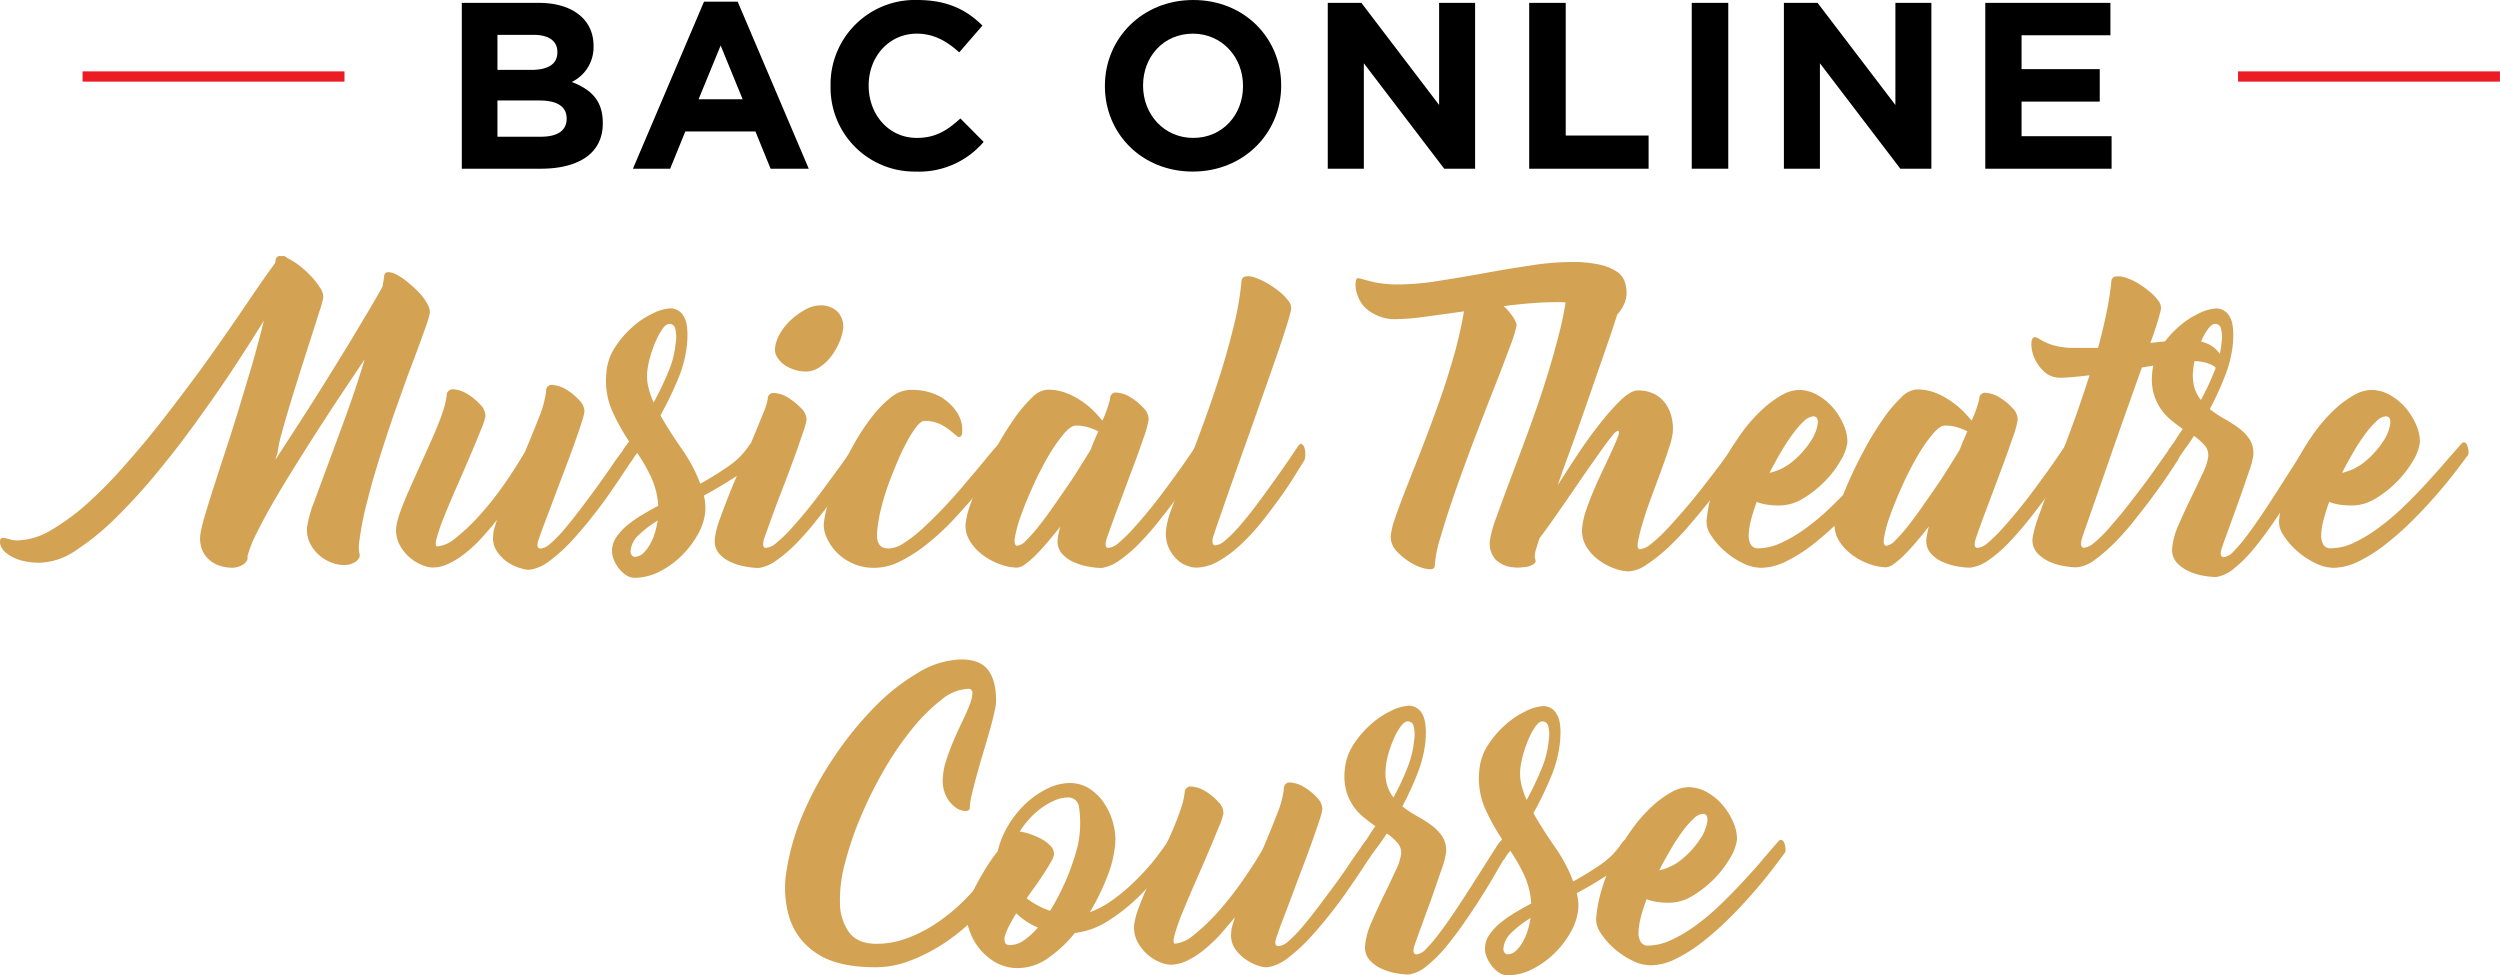 <svg id="Layer_1" data-name="Layer 1" xmlns="http://www.w3.org/2000/svg" width="506.49" height="197.59" viewBox="0 0 506.49 197.59">
  <g>
    <g>
      <rect x="453.42" y="14.46" width="53.06" height="2.08" style="fill: #ec1c24"/>
      <rect x="16.73" y="14.46" width="53.06" height="2.08" style="fill: #ec1c24"/>
    </g>
    <g>
      <path d="M109.56,34.18h-16V.58h15.6c6.86,0,11.09,3.4,11.09,8.69v.09a7.82,7.82,0,0,1-4.42,7.25c3.89,1.49,6.29,3.74,6.29,8.26V25C122.14,31.11,117.15,34.18,109.56,34.18Zm3.36-23.67c0-2.2-1.72-3.45-4.84-3.45h-7.3v7.1h6.82c3.26,0,5.32-1.05,5.32-3.55ZM114.8,24c0-2.25-1.68-3.64-5.48-3.64h-8.54V27.7h8.78c3.27,0,5.24-1.15,5.24-3.65Z"/>
      <path d="M156.12,34.18l-3.07-7.54H138.84l-3.07,7.54h-7.54L142.63.34h6.82l14.4,33.84ZM146,9.22l-4.47,10.89h8.93Z"/>
      <path d="M185.5,34.76a17,17,0,0,1-17.23-17.29v-.09A17.08,17.08,0,0,1,185.79,0c6.33,0,10.13,2.11,13.25,5.18l-4.71,5.43c-2.59-2.35-5.23-3.79-8.59-3.79-5.67,0-9.75,4.7-9.75,10.46v.1c0,5.76,4,10.56,9.75,10.56,3.84,0,6.19-1.54,8.83-3.94l4.71,4.75A17.18,17.18,0,0,1,185.5,34.76Z"/>
      <path d="M241.66,34.76c-10.37,0-17.81-7.73-17.81-17.29v-.09c0-9.56,7.53-17.38,17.9-17.38s17.81,7.73,17.81,17.28v.1C259.56,26.93,252,34.76,241.66,34.76Zm10.17-17.38c0-5.76-4.22-10.56-10.17-10.56s-10.08,4.7-10.08,10.46v.1c0,5.76,4.22,10.56,10.17,10.56s10.08-4.71,10.08-10.47Z"/>
      <path d="M292.59,34.18,276.31,12.82V34.18H269V.58h6.81l15.75,20.69V.58h7.29v33.6Z"/>
      <path d="M309.81,34.18V.58h7.4V27.46H334v6.72Z"/>
      <path d="M342.74,34.18V.58h7.4v33.6Z"/>
      <path d="M385,34.18,368.71,12.82V34.18h-7.3V.58h6.82L384,21.27V.58h7.29v33.6Z"/>
      <path d="M402.21,34.18V.58h25.35V7.15h-18V14H425.4v6.58H409.56V27.6H427.8v6.58Z"/>
    </g>
    <g>
      <path d="M72.85,109.28a8,8,0,0,0-.15,1.62,4.36,4.36,0,0,0,.15,1.33c.14.43-.06.91-.61,1.44a4.22,4.22,0,0,1-2.92.79,6.88,6.88,0,0,1-2-.43,8,8,0,0,1-4.5-3.93,6,6,0,0,1-.54-3.71,23.2,23.2,0,0,1,1.37-4.72c.81-2.23,1.79-4.86,2.91-7.88s2.36-6.36,3.68-10,2.53-7.29,3.64-11l-3.42,5.12q-2.13,3.16-4.62,7c-1.65,2.55-3.35,5.19-5.07,7.93s-3.34,5.38-4.83,7.92-2.76,4.87-3.82,7a23.82,23.82,0,0,0-2,5c.15.44-.06.92-.61,1.44a4.2,4.2,0,0,1-2.92.8,7.61,7.61,0,0,1-1.76-.29,5.89,5.89,0,0,1-2.13-1.05A5.64,5.64,0,0,1,41,111.51a6.33,6.33,0,0,1-.36-3.53,32.06,32.06,0,0,1,.83-3.39q.69-2.37,1.77-5.73t2.41-7.42q1.34-4.06,2.7-8.5t2.71-9c.88-3.07,1.69-6.07,2.41-9q-2.38,3.88-5.73,9T40.46,84.49Q36.55,90,32.22,95.26a118.55,118.55,0,0,1-8.58,9.48,52.51,52.51,0,0,1-8.21,6.73A13.66,13.66,0,0,1,8.15,114a13.77,13.77,0,0,1-4-.5,9,9,0,0,1-2.52-1.19A4,4,0,0,1,.3,110.9,2.3,2.3,0,0,1,0,109.64c0-.34.17-.54.36-.62a1.25,1.25,0,0,1,.72,0l1.05.29a4.7,4.7,0,0,0,1.33.18,13.86,13.86,0,0,0,6.74-2A44.45,44.45,0,0,0,17.7,102,91.93,91.93,0,0,0,25.52,94q4-4.5,7.74-9.33T40.57,75q3.54-4.89,6.45-9.15C49,63,50.69,60.48,52.21,58.27s2.7-3.87,3.56-5a1.8,1.8,0,0,1,.08-.58A.83.83,0,0,1,57,51.93a.19.19,0,0,1,.14-.07,1.32,1.32,0,0,1,1.08.43,13.6,13.6,0,0,1,2.42,1.51A18.61,18.61,0,0,1,63.05,56a15.11,15.11,0,0,1,1.8,2.31,3.31,3.31,0,0,1,.65,1.94A19.4,19.4,0,0,1,64.74,63c-.45,1.44-1,3.17-1.65,5.19S61.74,72.4,61,74.73s-1.46,4.6-2.13,6.81-1.26,4.24-1.76,6.09a26.17,26.17,0,0,0-.9,4.28,3.37,3.37,0,0,0-.36,1.16q2.3-3.54,5.11-7.89t5.69-9c1.92-3.08,3.82-6.17,5.69-9.3S76,60.81,77.53,58c0-.38.1-.73.15-1s.09-.64.14-1c.05-.57.32-.86.83-.86a4.18,4.18,0,0,1,1.84.57,13.47,13.47,0,0,1,2.26,1.59A22.15,22.15,0,0,1,85,59.38a11.74,11.74,0,0,1,1.59,2.2,3.33,3.33,0,0,1,.5,1.8,21.05,21.05,0,0,1-1,3.28q-.93,2.64-2.37,6.49c-1,2.56-2,5.43-3.14,8.6s-2.21,6.38-3.24,9.62-2,6.43-2.77,9.55A62,62,0,0,0,72.85,109.28Z" style="fill: #d3a253"/>
      <path d="M126.81,90.4c.38-.58.69-.79.94-.65a1.29,1.29,0,0,1,.5.87,6.21,6.21,0,0,1,.14,1.4,1.92,1.92,0,0,1-.21,1l-2.06,3.09c-.88,1.35-1.89,2.81-3,4.4s-2.37,3.22-3.71,4.9-2.69,3.22-4,4.61a32.57,32.57,0,0,1-4,3.56,8.85,8.85,0,0,1-3.64,1.77,3.75,3.75,0,0,1-2-.15A9.26,9.26,0,0,1,103,114a8.15,8.15,0,0,1-2.3-2.27,4.7,4.7,0,0,1-.79-3.17,5.86,5.86,0,0,1,.21-1.4c.15-.55.34-1.16.58-1.84q-1.44,1.8-3,3.53a28.72,28.72,0,0,1-3.28,3.1,17,17,0,0,1-3.42,2.2,7.82,7.82,0,0,1-3.38.83,6.16,6.16,0,0,1-2.2-.54,8.94,8.94,0,0,1-4.5-4.15,6.22,6.22,0,0,1-.65-3.45,14.74,14.74,0,0,1,.9-3.35c.5-1.37,1.13-2.9,1.87-4.58l2.34-5.22q1.23-2.7,2.35-5.23t1.87-4.71a17.43,17.43,0,0,0,.9-3.64,1.22,1.22,0,0,1,1.44-1.23,6,6,0,0,1,2.74.94,11.67,11.67,0,0,1,2.59,2.12,3.3,3.3,0,0,1,1.08,2.35,14.41,14.41,0,0,1-1,3q-.9,2.23-2.16,5.19t-2.67,6.16q-1.39,3.19-2.48,5.87a38.43,38.43,0,0,0-1.55,4.43c-.32,1.18-.28,1.76.11,1.76a6.75,6.75,0,0,0,3.78-1.76,38.67,38.67,0,0,0,4.75-4.5,64.68,64.68,0,0,0,4.9-6.16c1.61-2.28,3-4.51,4.29-6.67,1.1-2.59,2.08-5,2.92-7.17a19.81,19.81,0,0,0,1.4-5.15A1.15,1.15,0,0,1,112,78a6.12,6.12,0,0,1,2.74.93,11.72,11.72,0,0,1,2.59,2.13,3.27,3.27,0,0,1,1.08,2.34,14.31,14.31,0,0,1-.61,2.31c-.36,1.1-.82,2.44-1.37,4s-1.18,3.25-1.87,5.07-1.38,3.64-2.06,5.44-1.32,3.52-1.94,5.15-1.13,3-1.51,4.18-.08,1.59.5,1.59a3.51,3.51,0,0,0,2-1.05,25.63,25.63,0,0,0,2.74-2.81q1.5-1.76,3.2-4t3.35-4.5c1.11-1.54,2.16-3,3.17-4.5S126,91.55,126.81,90.4Z" style="fill: #d3a253"/>
      <path d="M151.66,90.4c.39-.58.71-.83,1-.76a1,1,0,0,1,.61.65,3.37,3.37,0,0,1,.21,1.23,1.84,1.84,0,0,1-.14.9A13.87,13.87,0,0,1,149,96.6c-2,1.29-4.11,2.57-6.41,3.81a9.73,9.73,0,0,1,.28,3.39,11.57,11.57,0,0,1-1.51,4.5,18.67,18.67,0,0,1-3.28,4.29,17.89,17.89,0,0,1-4.46,3.21,11.13,11.13,0,0,1-5.08,1.26,3.1,3.1,0,0,1-1.7-.54,6.14,6.14,0,0,1-1.47-1.37,7.58,7.58,0,0,1-1.05-1.84,4.4,4.4,0,0,1-.32-2,4.91,4.91,0,0,1,.86-2.48,11.36,11.36,0,0,1,2.06-2.27,22.26,22.26,0,0,1,2.91-2.09c1.11-.67,2.28-1.34,3.53-2a16.25,16.25,0,0,0-1.4-5.69,34.15,34.15,0,0,0-2.85-5c-.24.29-.45.56-.64.83s-.36.51-.51.75a.41.41,0,0,1-.61.15,1.9,1.9,0,0,1-.69-.69,3,3,0,0,1-.39-1,1.12,1.12,0,0,1,.11-.86,6.24,6.24,0,0,1,.5-.72c.19-.24.38-.51.58-.8a42.53,42.53,0,0,1-3.5-6.34,15.22,15.22,0,0,1-1.11-7.56,10.91,10.91,0,0,1,1.76-5.19,19.87,19.87,0,0,1,3.57-4.14,17,17,0,0,1,4.14-2.74,8.92,8.92,0,0,1,3.57-1,3.08,3.08,0,0,1,2.63,1.62q1,1.62.68,5.51a24.45,24.45,0,0,1-1.87,7.28,69.89,69.89,0,0,1-3.53,7.27c1.29,2.26,2.75,4.54,4.36,6.85a31.12,31.12,0,0,1,3.71,7,61.65,61.65,0,0,0,5.65-3.5A15.36,15.36,0,0,0,151.66,90.4Zm-23.12,22.41a2.57,2.57,0,0,0,1.8-.76,7.81,7.81,0,0,0,1.4-1.87,11.25,11.25,0,0,0,1-2.42,19.08,19.08,0,0,0,.5-2.3,22.77,22.77,0,0,0-3.82,2.91,5,5,0,0,0-1.66,3.14,1.36,1.36,0,0,0,.18.9A.75.75,0,0,0,128.54,112.81Zm2.59-37.54a9.68,9.68,0,0,0,.22,3.13,16.71,16.71,0,0,0,1.08,3.14,63.08,63.08,0,0,0,2.95-6.16,19.21,19.21,0,0,0,1.51-5.87,7,7,0,0,0-.14-3.1,1.19,1.19,0,0,0-1.15-.79c-.43,0-.89.33-1.37,1a14.27,14.27,0,0,0-1.37,2.49,26.22,26.22,0,0,0-1.12,3.13A19.1,19.1,0,0,0,131.13,75.27Z" style="fill: #d3a253"/>
      <path d="M173,90.47c.38-.57.68-.79.9-.65a1.24,1.24,0,0,1,.43.87,5.85,5.85,0,0,1,0,1.4,2.49,2.49,0,0,1-.22,1c-.48.76-1.15,1.81-2,3.13s-1.87,2.77-3,4.36-2.39,3.2-3.71,4.86a59.36,59.36,0,0,1-4,4.58,29.82,29.82,0,0,1-4,3.45,8.31,8.31,0,0,1-3.61,1.59h-.43a15.2,15.2,0,0,1-2-.22,12.74,12.74,0,0,1-3-.83,7.06,7.06,0,0,1-2.59-1.76,3.89,3.89,0,0,1-.94-3.1,14.81,14.81,0,0,1,.9-3.67c.55-1.59,1.22-3.35,2-5.3s1.63-4,2.52-6,1.72-4,2.48-5.84,1.42-3.41,1.95-4.75a12.46,12.46,0,0,0,.86-2.74,1.16,1.16,0,0,1,1.37-1.23,6,6,0,0,1,2.74.94,12.36,12.36,0,0,1,2.63,2.12A3.33,3.33,0,0,1,163.41,85a12.89,12.89,0,0,1-.58,2.19c-.34,1-.76,2.26-1.26,3.68s-1.07,2.95-1.69,4.61-1.25,3.3-1.88,4.93-1.21,3.21-1.76,4.72-1,2.83-1.41,3.93c-.38,1.3-.26,1.94.36,1.94a3.74,3.74,0,0,0,2.09-1,27.46,27.46,0,0,0,2.89-2.77c1.05-1.16,2.17-2.45,3.35-3.89s2.32-2.93,3.45-4.47l3.28-4.47Q171.84,92.2,173,90.47Zm-9.73-15.2a7.66,7.66,0,0,1-2.3-.36,7.19,7.19,0,0,1-2.06-1,5.42,5.42,0,0,1-1.44-1.51,2.9,2.9,0,0,1-.46-1.8,7.35,7.35,0,0,1,1-3,12.13,12.13,0,0,1,2.27-2.81,13.86,13.86,0,0,1,2.92-2.09,6.36,6.36,0,0,1,3-.83,4.73,4.73,0,0,1,3.45,1.26,4.35,4.35,0,0,1,1.16,3.57,10.53,10.53,0,0,1-.76,2.63,13,13,0,0,1-1.62,2.81,9.7,9.7,0,0,1-2.34,2.23A5,5,0,0,1,163.26,75.27Z" style="fill: #d3a253"/>
      <path d="M194.67,88.38c-.24.24-.53.22-.86-.07l-1.33-1.12a11.09,11.09,0,0,0-2.09-1.29,7.14,7.14,0,0,0-3.14-.62c-.43,0-.95.38-1.55,1.12a21.45,21.45,0,0,0-1.91,3c-.67,1.23-1.34,2.62-2,4.19s-1.3,3.15-1.88,4.76-1.05,3.22-1.44,4.81a28.58,28.58,0,0,0-.72,4.19,6.07,6.07,0,0,0,0,2,2.57,2.57,0,0,0,.54,1.15,1.57,1.57,0,0,0,.86.51,5,5,0,0,0,1,.11,5.89,5.89,0,0,0,3-1.12,26.22,26.22,0,0,0,3.71-2.88c1.3-1.18,2.66-2.52,4.07-4s2.79-3,4.11-4.57,2.57-3,3.75-4.43S201,91.38,202,90.33c.34-.43.62-.59.86-.47a1.29,1.29,0,0,1,.58.68,4.3,4.3,0,0,1,.29,1.08,1.31,1.31,0,0,1-.07.8q-.8,1.15-2.34,3.24c-1,1.39-2.26,2.93-3.68,4.61s-3,3.4-4.61,5.15a50.31,50.31,0,0,1-5.19,4.78,30.43,30.43,0,0,1-5.4,3.49,11.65,11.65,0,0,1-5.22,1.35,10.51,10.51,0,0,1-7.86-3.28,10.23,10.23,0,0,1-1.94-3,5.86,5.86,0,0,1-.51-2.85,22.36,22.36,0,0,1,1-4.32A57.08,57.08,0,0,1,170,96a67.12,67.12,0,0,1,3-6,44,44,0,0,1,3.6-5.48,22.2,22.2,0,0,1,3.89-4A6.42,6.42,0,0,1,184.3,79a11.93,11.93,0,0,1,6.12,1.33,9.88,9.88,0,0,1,3.32,3,6.81,6.81,0,0,1,1.19,3.17C195,87.52,194.91,88.14,194.67,88.38Z" style="fill: #d3a253"/>
      <path d="M242.22,90.47c.39-.57.7-.79.94-.65a1.43,1.43,0,0,1,.54.87,4.25,4.25,0,0,1,.14,1.4,2.18,2.18,0,0,1-.18,1c-.48.76-1.16,1.81-2,3.13s-1.91,2.77-3.06,4.36-2.39,3.2-3.71,4.86a59.36,59.36,0,0,1-4,4.58,28.24,28.24,0,0,1-4,3.45,8.56,8.56,0,0,1-3.64,1.59h-.43a15,15,0,0,1-2-.22,12.74,12.74,0,0,1-3-.83,7.09,7.09,0,0,1-2.6-1.76,3.89,3.89,0,0,1-.93-3.1q.06-.5.18-1.08c.07-.38.18-.84.32-1.37-.86,1.11-1.72,2.15-2.56,3.14s-1.64,1.86-2.41,2.63a17.38,17.38,0,0,1-2.12,1.83A3,3,0,0,1,206,115a10.36,10.36,0,0,1-3.31-.65,13.12,13.12,0,0,1-3.49-1.84,10.29,10.29,0,0,1-2.67-2.84,5.89,5.89,0,0,1-.9-3.68,18.57,18.57,0,0,1,1-3.89q.9-2.52,2.27-5.55T202,90.4a63.66,63.66,0,0,1,3.53-5.66,27.39,27.39,0,0,1,3.53-4.17,4.88,4.88,0,0,1,3.17-1.63,10.23,10.23,0,0,1,3.6.62,14.49,14.49,0,0,1,3.07,1.55,17.05,17.05,0,0,1,2.52,2,24.82,24.82,0,0,1,1.91,2.12,23.09,23.09,0,0,0,1.58-4.46,1.16,1.16,0,0,1,1.37-1.23,6,6,0,0,1,2.74.94,11.67,11.67,0,0,1,2.59,2.12A3.3,3.3,0,0,1,232.71,85a20.61,20.61,0,0,1-1.08,3.85c-.67,2-1.46,4.14-2.38,6.59s-1.83,4.93-2.77,7.42-1.69,4.59-2.27,6.27c-.38,1.25-.26,1.87.36,1.87a3.6,3.6,0,0,0,2.05-1,30.87,30.87,0,0,0,2.85-2.77c1.06-1.16,2.17-2.45,3.35-3.89s2.33-2.93,3.46-4.47,2.21-3,3.24-4.47S241.45,91.62,242.22,90.47Zm-36.09,20.1a3.07,3.07,0,0,0,1.76-1.08,29.09,29.09,0,0,0,2.52-2.84q1.41-1.77,2.92-3.93c1-1.44,2-2.88,3-4.32s1.84-2.81,2.66-4.11,1.49-2.38,2-3.24c.24-.67.49-1.31.76-1.91s.51-1.19.75-1.77a15.11,15.11,0,0,0-2-.79,8.33,8.33,0,0,0-2.56-.36q-1,0-2.52,1.8a33.15,33.15,0,0,0-3.1,4.5,65.7,65.7,0,0,0-3,5.88q-1.44,3.16-2.42,5.87a26.52,26.52,0,0,0-1.26,4.5Q205.34,110.57,206.13,110.57Z" style="fill: #d3a253"/>
      <path d="M262.83,90.62c.38-.58.69-.8.93-.65a1.37,1.37,0,0,1,.54.86,4.56,4.56,0,0,1,.15,1.41,3.19,3.19,0,0,1-.18,1c-.48.77-1.15,1.84-2,3.21s-1.83,2.86-3,4.46-2.36,3.25-3.71,4.9a44.85,44.85,0,0,1-4.21,4.54,23.38,23.38,0,0,1-4.51,3.35,9.25,9.25,0,0,1-4.61,1.3,5.49,5.49,0,0,1-1.76-.4,5.78,5.78,0,0,1-2.09-1.33,8,8,0,0,1-1.66-2.41,7.07,7.07,0,0,1-.47-3.64,17.81,17.81,0,0,1,1.16-4.29c.72-2,1.59-4.35,2.63-7.06s2.16-5.71,3.38-9,2.39-6.66,3.5-10.09,2.07-6.84,2.91-10.23A61,61,0,0,0,251.52,57a1,1,0,0,1,.86-1,3.93,3.93,0,0,1,1.94.26,13.64,13.64,0,0,1,2.45,1.15,19.12,19.12,0,0,1,2.42,1.66,10.29,10.29,0,0,1,1.8,1.83,2.53,2.53,0,0,1,.61,1.66A21.82,21.82,0,0,1,261,64.9q-.54,1.8-1.44,4.5t-2.13,6.16l-2.52,7.17q-1.29,3.7-2.66,7.53c-.92,2.54-1.78,5-2.6,7.31s-1.57,4.49-2.27,6.48-1.26,3.66-1.69,5c-.14,1,0,1.44.58,1.44a3.58,3.58,0,0,0,1.94-1,24,24,0,0,0,2.67-2.63q1.44-1.62,3.06-3.74t3.2-4.33q1.59-2.19,3.07-4.32T262.83,90.62Z" style="fill: #d3a253"/>
      <path d="M318.37,53.08a24.82,24.82,0,0,1,5.73.54A10.38,10.38,0,0,1,327.52,55a4.09,4.09,0,0,1,1.62,2,7.21,7.21,0,0,1,.4,2.32,5.41,5.41,0,0,1-.47,2.21,8.44,8.44,0,0,1-1.15,1.88,6.53,6.53,0,0,1-1.41,1.31,2.36,2.36,0,0,1-1.15.47c-.29,0-.55-.21-.79-.62a5.88,5.88,0,0,0-1.3-1.37,8.8,8.8,0,0,0-2.85-1.36,18.55,18.55,0,0,0-5.44-.62c-1.48,0-3.11.08-4.86.22s-3.59.34-5.51.58a8.08,8.08,0,0,1,1,1,11.59,11.59,0,0,1,.87,1.12,5.6,5.6,0,0,1,.61,1.11,1.47,1.47,0,0,1,.14.83,26.35,26.35,0,0,1-1.29,4.07c-.82,2.23-1.85,4.94-3.1,8.11s-2.58,6.61-4,10.33-2.73,7.31-3.93,10.74-2.21,6.53-3,9.29a24.29,24.29,0,0,0-1.23,6c0,.57-.46.8-1.4.68a8.82,8.82,0,0,1-3.06-1.08,12.58,12.58,0,0,1-3.06-2.34,4.37,4.37,0,0,1-1.41-3.1,14.05,14.05,0,0,1,.9-3.82q.9-2.65,2.34-6.3t3.17-8.07c1.16-3,2.28-6,3.39-9.11s2.1-6.26,3-9.4a85.9,85.9,0,0,0,2.05-9l-7.82,1.08a45.89,45.89,0,0,1-5.94.5,8.55,8.55,0,0,1-4-.83A7.73,7.73,0,0,1,276.26,62,7.06,7.06,0,0,1,275,59.74a6,6,0,0,1-.36-1.62,4,4,0,0,1,.18-1.62c.12-.17.47-.17,1,0s1.47.4,2.67.69a23.15,23.15,0,0,0,5.12.43,51,51,0,0,0,7.74-.7q4.5-.69,9.33-1.57c3.22-.59,6.36-1.11,9.44-1.57A54.86,54.86,0,0,1,318.37,53.08Z" style="fill: #d3a253"/>
      <path d="M351,90.47c.38-.57.69-.79.93-.65a1.43,1.43,0,0,1,.54.87,4.53,4.53,0,0,1,.15,1.4,3.21,3.21,0,0,1-.18,1c-.48.77-1.23,1.86-2.24,3.28s-2.16,3-3.45,4.61-2.71,3.36-4.22,5.11A58.09,58.09,0,0,1,338,110.9a35.16,35.16,0,0,1-4.4,3.49,7.07,7.07,0,0,1-3.75,1.37,8.74,8.74,0,0,1-2.62-.54,12.14,12.14,0,0,1-3.21-1.66,9.43,9.43,0,0,1-2.63-2.81,6.3,6.3,0,0,1-.83-4,16.14,16.14,0,0,1,.83-3.53c.46-1.34,1-2.73,1.62-4.18s1.27-2.86,1.95-4.28,1.26-2.68,1.76-3.78.88-2,1.12-2.67.21-1-.07-1-.67.37-1.26,1.12-1.35,1.73-2.24,3-1.86,2.61-2.92,4.14-2.13,3.11-3.24,4.72-2.2,3.19-3.28,4.72-2.05,2.88-2.91,4q-.43,1.29-.69,2.16a5.26,5.26,0,0,0-.25,1.08,2.23,2.23,0,0,0,0,.83c.05.17.08.31.11.43a.49.49,0,0,1,0,.32,2,2,0,0,1-.36.44,4,4,0,0,1-1.87.61,8.76,8.76,0,0,1-3.14-.07,5.41,5.41,0,0,1-2.84-1.59,4.86,4.86,0,0,1-1-3.92,24,24,0,0,1,1.26-4.44c.75-2.08,1.66-4.57,2.74-7.45s2.27-6,3.56-9.51,2.51-7,3.64-10.56,2.13-7.1,3-10.59A66.81,66.81,0,0,0,317.72,57a1,1,0,0,1,.87-1,4,4,0,0,1,1.94.26A13.64,13.64,0,0,1,323,57.44a18.31,18.31,0,0,1,2.41,1.66,10,10,0,0,1,1.81,1.83,2.53,2.53,0,0,1,.61,1.66,10.64,10.64,0,0,1-.58,2.34q-.57,1.84-1.55,4.65c-.65,1.87-1.38,4-2.2,6.34s-1.66,4.8-2.55,7.35-1.8,5.1-2.74,7.67-1.81,5-2.63,7.38q1.72-2.73,3.93-6.08T324,86a46.62,46.62,0,0,1,4.33-4.9c1.37-1.32,2.53-2,3.49-2a7.08,7.08,0,0,1,3.46.79,6.35,6.35,0,0,1,2.27,2.05,8.31,8.31,0,0,1,1.15,2.78,9.26,9.26,0,0,1,.18,3,15.18,15.18,0,0,1-.76,3.06q-.68,2.13-1.65,4.76t-2,5.4c-.68,1.85-1.24,3.54-1.7,5.08a33.72,33.72,0,0,0-.93,3.78c-.17,1,0,1.48.39,1.48a4.12,4.12,0,0,0,2.16-1,28,28,0,0,0,3.07-2.81q1.68-1.77,3.6-4t3.71-4.5q1.8-2.31,3.46-4.5T351,90.47Z" style="fill: #d3a253"/>
      <path d="M382.49,90.11c.33-.43.62-.59.86-.47a1.15,1.15,0,0,1,.54.69,4.06,4.06,0,0,1,.22,1.08,1.37,1.37,0,0,1-.11.79c-.53.72-1.33,1.79-2.41,3.21s-2.36,3-3.82,4.68-3.08,3.43-4.83,5.19a61.77,61.77,0,0,1-5.4,4.82,30.87,30.87,0,0,1-5.55,3.57,11.89,11.89,0,0,1-5.22,1.37,8.69,8.69,0,0,1-3.78-1,16,16,0,0,1-3.64-2.45,14.47,14.47,0,0,1-2.7-3.14,4.64,4.64,0,0,1-.9-3A29.49,29.49,0,0,1,347.08,99a37.3,37.3,0,0,1,2.59-6.15,44.39,44.39,0,0,1,3.42-5.48A30.84,30.84,0,0,1,357,83a20.39,20.39,0,0,1,3.92-2.92A7.44,7.44,0,0,1,364.4,79a7.71,7.71,0,0,1,3.9,1.08,11.76,11.76,0,0,1,3.2,2.7,13.15,13.15,0,0,1,2.09,3.49,8.15,8.15,0,0,1,.68,3.39,9.66,9.66,0,0,1-1.4,3.71,20.64,20.64,0,0,1-3.21,4.18,21.69,21.69,0,0,1-4.32,3.42,9.2,9.2,0,0,1-4.83,1.44,16.08,16.08,0,0,1-2.55-.18,10.34,10.34,0,0,1-2.06-.54,37.33,37.33,0,0,0-1.15,3.64,14,14,0,0,0-.47,3,3.65,3.65,0,0,0,.43,2,1.64,1.64,0,0,0,1.48.76,11.18,11.18,0,0,0,4.68-1.12,28.49,28.49,0,0,0,4.94-2.92,47.75,47.75,0,0,0,4.9-4.1q2.42-2.31,4.57-4.65c1.44-1.56,2.78-3.05,4-4.47S381.57,91.17,382.49,90.11Zm-15.13-5.76a3,3,0,0,0-1.84.93,17.4,17.4,0,0,0-2.23,2.53,39.66,39.66,0,0,0-2.42,3.67q-1.22,2.08-2.37,4.32a11.05,11.05,0,0,0,4.93-2.52,18.26,18.26,0,0,0,3.39-3.85,8.7,8.7,0,0,0,1.44-3.53C368.38,84.86,368.08,84.35,367.36,84.35Z" style="fill: #d3a253"/>
      <path d="M418.29,90.47c.39-.57.7-.79.94-.65a1.43,1.43,0,0,1,.54.87,4.53,4.53,0,0,1,.15,1.4,2.29,2.29,0,0,1-.19,1c-.48.76-1.16,1.81-2.05,3.13s-1.91,2.77-3.06,4.36-2.39,3.2-3.71,4.86-2.67,3.18-4,4.58a28.28,28.28,0,0,1-4,3.45A8.5,8.5,0,0,1,399.2,115h-.43a15.2,15.2,0,0,1-2-.22,12.74,12.74,0,0,1-2.95-.83,7.06,7.06,0,0,1-2.59-1.76,3.85,3.85,0,0,1-.94-3.1q.08-.5.18-1.08c.07-.38.18-.84.32-1.37-.86,1.11-1.71,2.15-2.55,3.14s-1.65,1.86-2.42,2.63a16.66,16.66,0,0,1-2.12,1.83,3.05,3.05,0,0,1-1.62.69,10.37,10.37,0,0,1-3.32-.65,13.12,13.12,0,0,1-3.49-1.84,10.44,10.44,0,0,1-2.67-2.84,6,6,0,0,1-.9-3.68,18.73,18.73,0,0,1,1.05-3.89c.6-1.68,1.35-3.53,2.27-5.55s1.94-4,3.09-6.12a66.06,66.06,0,0,1,3.53-5.66,27.39,27.39,0,0,1,3.53-4.17,4.9,4.9,0,0,1,3.17-1.63,10.33,10.33,0,0,1,3.61.62A14.65,14.65,0,0,1,395,81.11a17.05,17.05,0,0,1,2.52,2,24.82,24.82,0,0,1,1.91,2.12A22.39,22.39,0,0,0,401,80.82a1.16,1.16,0,0,1,1.37-1.23,6,6,0,0,1,2.74.94,11.45,11.45,0,0,1,2.59,2.12A3.3,3.3,0,0,1,408.78,85a19.07,19.07,0,0,1-1.08,3.85c-.67,2-1.46,4.14-2.37,6.59s-1.84,4.93-2.78,7.42-1.69,4.59-2.27,6.27c-.38,1.25-.26,1.87.36,1.87a3.62,3.62,0,0,0,2.06-1,29.69,29.69,0,0,0,2.84-2.77c1.06-1.16,2.18-2.45,3.35-3.89s2.33-2.93,3.46-4.47,2.21-3,3.24-4.47S417.53,91.62,418.29,90.47Zm-36.09,20.1a3.12,3.12,0,0,0,1.77-1.08,32,32,0,0,0,2.52-2.84c.93-1.18,1.91-2.49,2.91-3.93s2-2.88,3-4.32,1.85-2.81,2.66-4.11,1.49-2.38,2-3.24c.24-.67.49-1.31.76-1.91s.51-1.19.75-1.77a14.56,14.56,0,0,0-2-.79,8.26,8.26,0,0,0-2.55-.36c-.68,0-1.52.6-2.53,1.8a32.28,32.28,0,0,0-3.09,4.5,63.17,63.17,0,0,0-3,5.88q-1.44,3.16-2.41,5.87a25.61,25.61,0,0,0-1.26,4.5C381.5,110,381.67,110.57,382.2,110.57Z" style="fill: #d3a253"/>
      <path d="M443.22,68.93a8.91,8.91,0,0,1,4.43.9,5.8,5.8,0,0,1,2.16,2,2.87,2.87,0,0,1,.47,1.94c-.09.6-.34.9-.72.9a1,1,0,0,1-.76-.25,2.63,2.63,0,0,0-.75-.5,8.36,8.36,0,0,0-1.41-.51,10.67,10.67,0,0,0-2.7-.25,33.36,33.36,0,0,0-3.92.36q-2.72.36-6.09.94l-3.28,9.22q-1.77,5-3.42,9.76t-3.1,8.9q-1.44,4.09-2.31,6.63c-.38,1.34-.24,2,.44,2a3.8,3.8,0,0,0,2-1,24.16,24.16,0,0,0,2.85-2.78c1-1.15,2.14-2.46,3.31-3.92s2.33-3,3.46-4.47,2.21-3,3.24-4.47l2.78-3.92c.38-.58.69-.79.93-.65a1.37,1.37,0,0,1,.54.86,4.59,4.59,0,0,1,.15,1.41,3.19,3.19,0,0,1-.18,1c-.48.77-1.17,1.82-2.06,3.14s-1.92,2.77-3.09,4.36-2.43,3.2-3.75,4.86a55.24,55.24,0,0,1-4,4.54,34.14,34.14,0,0,1-4,3.46,7.42,7.42,0,0,1-3.61,1.54,1,1,0,0,0-.25,0,.62.62,0,0,1-.25,0,17.17,17.17,0,0,1-2-.22,11.94,11.94,0,0,1-3-.86,7.7,7.7,0,0,1-2.59-1.81,3.87,3.87,0,0,1-.94-3.09,25.26,25.26,0,0,1,1.3-4.58c.77-2.18,1.71-4.76,2.84-7.74s2.36-6.25,3.68-9.8,2.55-7.16,3.71-10.81c-1.2.15-2.31.27-3.32.36s-1.85.15-2.52.15a4.73,4.73,0,0,1-3.42-1.3,8.21,8.21,0,0,1-1.95-2.81,7,7,0,0,1-.57-2.81c0-.86.27-1.3.75-1.3a1.64,1.64,0,0,1,.8.33,12.58,12.58,0,0,0,1.4.75,10.76,10.76,0,0,0,2.31.76,15.53,15.53,0,0,0,3.49.33c.91,0,1.75,0,2.52,0s1.52,0,2.24,0q1-3.68,1.69-7.06a60.23,60.23,0,0,0,1-6.41,1,1,0,0,1,.87-1,4.25,4.25,0,0,1,1.94.22A11.63,11.63,0,0,1,433,57.3,18.26,18.26,0,0,1,435.4,59a10.07,10.07,0,0,1,1.81,1.84,2.57,2.57,0,0,1,.61,1.66c-.05.33-.25,1.13-.61,2.37s-.88,2.79-1.55,4.61c1.2-.14,2.37-.26,3.53-.36S441.68,68.93,443.22,68.93Z" style="fill: #d3a253"/>
      <path d="M467.07,90.54c.38-.57.69-.79.93-.64a1.37,1.37,0,0,1,.54.86,4.53,4.53,0,0,1,.15,1.4,2.52,2.52,0,0,1-.18,1q-.72,1.08-1.95,3.24t-2.84,4.72c-1.08,1.7-2.25,3.46-3.5,5.26s-2.51,3.46-3.78,5a27.09,27.09,0,0,1-3.82,3.78,7.43,7.43,0,0,1-3.56,1.73.45.45,0,0,0-.18,0,1,1,0,0,1-.26,0,16.42,16.42,0,0,1-2-.21,12.5,12.5,0,0,1-3-.87,7.54,7.54,0,0,1-2.59-1.8,3.89,3.89,0,0,1-.94-3.1,14.88,14.88,0,0,1,1.3-4.61c.77-1.78,1.58-3.55,2.45-5.33s1.66-3.43,2.38-5a11.09,11.09,0,0,0,1.15-3.39,3,3,0,0,0-.65-2.27,11.56,11.56,0,0,0-2.23-2q-1,1.59-2,2.88L441,93.35a.38.38,0,0,1-.58.15,2,2,0,0,1-.65-.69,3,3,0,0,1-.39-1,1.13,1.13,0,0,1,.1-.86,16.64,16.64,0,0,0,1.23-1.77c.43-.69.94-1.45,1.51-2.27-.82-.57-1.63-1.2-2.45-1.87a10.76,10.76,0,0,1-2.12-2.38,10.52,10.52,0,0,1-1.37-3.1,11.29,11.29,0,0,1-.25-4,10.91,10.91,0,0,1,1.76-5.19,19.87,19.87,0,0,1,3.57-4.14,17,17,0,0,1,4.14-2.74,8.92,8.92,0,0,1,3.57-1,3.08,3.08,0,0,1,2.63,1.62q1,1.62.68,5.51a24,24,0,0,1-1.62,6.59,62.74,62.74,0,0,1-3.06,6.67,22.14,22.14,0,0,0,3,2,25.42,25.42,0,0,1,2.95,1.91,8.85,8.85,0,0,1,2.16,2.3,5.24,5.24,0,0,1,.69,3.24,16.33,16.33,0,0,1-.83,3.1c-.51,1.49-1.08,3.15-1.73,5s-1.32,3.68-2,5.55-1.28,3.51-1.76,4.9-.27,2,.36,2a3.27,3.27,0,0,0,2-1.19,30.25,30.25,0,0,0,2.63-3.1q1.44-1.91,3.06-4.32t3.21-4.9c1.05-1.66,2.07-3.25,3.06-4.79S466.3,91.7,467.07,90.54ZM444.3,75.27a8.74,8.74,0,0,0,.29,3.28,7.44,7.44,0,0,0,1.3,2.48,51.81,51.81,0,0,0,2.77-5.9,20,20,0,0,0,1.4-5.62,7,7,0,0,0-.14-3.1,1.19,1.19,0,0,0-1.15-.79c-.43,0-.9.33-1.41,1a13.07,13.07,0,0,0-1.4,2.49,24.57,24.57,0,0,0-1.12,3.13A14.29,14.29,0,0,0,444.3,75.27Z" style="fill: #d3a253"/>
      <path d="M498.48,90.11c.33-.43.62-.59.86-.47a1.15,1.15,0,0,1,.54.69,4.06,4.06,0,0,1,.22,1.08,1.37,1.37,0,0,1-.11.79c-.53.72-1.33,1.79-2.41,3.21s-2.36,3-3.82,4.68-3.08,3.43-4.83,5.19a61.77,61.77,0,0,1-5.4,4.82,30.87,30.87,0,0,1-5.55,3.57,11.89,11.89,0,0,1-5.22,1.37,8.69,8.69,0,0,1-3.78-1,16,16,0,0,1-3.64-2.45,14.47,14.47,0,0,1-2.7-3.14,4.72,4.72,0,0,1-.91-3A30.11,30.11,0,0,1,463.07,99a37.3,37.3,0,0,1,2.59-6.15,44.39,44.39,0,0,1,3.42-5.48A30.84,30.84,0,0,1,472.94,83a20.39,20.39,0,0,1,3.92-2.92A7.44,7.44,0,0,1,480.39,79a7.67,7.67,0,0,1,3.89,1.08,11.66,11.66,0,0,1,3.21,2.7,13.15,13.15,0,0,1,2.09,3.49,8.15,8.15,0,0,1,.68,3.39,9.66,9.66,0,0,1-1.4,3.71,20.64,20.64,0,0,1-3.21,4.18,21.69,21.69,0,0,1-4.32,3.42,9.2,9.2,0,0,1-4.83,1.44,16.08,16.08,0,0,1-2.55-.18,10.34,10.34,0,0,1-2.06-.54,37.33,37.33,0,0,0-1.15,3.64,14,14,0,0,0-.47,3,3.65,3.65,0,0,0,.43,2,1.64,1.64,0,0,0,1.48.76,11.18,11.18,0,0,0,4.68-1.12A28.49,28.49,0,0,0,481.8,107a47.75,47.75,0,0,0,4.9-4.1q2.42-2.31,4.57-4.65c1.44-1.56,2.78-3.05,4-4.47S497.56,91.17,498.48,90.11Zm-15.13-5.76a3,3,0,0,0-1.84.93,17.4,17.4,0,0,0-2.23,2.53,37.72,37.72,0,0,0-2.42,3.67c-.81,1.39-1.61,2.83-2.37,4.32a11.1,11.1,0,0,0,4.93-2.52,18.26,18.26,0,0,0,3.39-3.85,8.7,8.7,0,0,0,1.44-3.53C484.37,84.86,484.07,84.35,483.35,84.35Z" style="fill: #d3a253"/>
      <path d="M201.77,142.62c-.05.43-.19,1.16-.43,2.2s-.56,2.22-.94,3.56-.81,2.78-1.26,4.29-.88,3-1.26,4.39-.71,2.72-1,3.89a13.09,13.09,0,0,0-.4,2.71c0,.43-.3.64-.9.64a3.51,3.51,0,0,1-2-.72,6.35,6.35,0,0,1-1.87-2.23,7.11,7.11,0,0,1-.68-3.89,13.05,13.05,0,0,1,.72-3.57c.43-1.32.93-2.64,1.51-4s1.16-2.6,1.76-3.85,1.09-2.35,1.45-3.32a7,7,0,0,0,.54-2.3.77.77,0,0,0-.87-.87,9.19,9.19,0,0,0-5.44,2.24,36.52,36.52,0,0,0-5.87,5.83,63.22,63.22,0,0,0-5.66,8.25,84.3,84.3,0,0,0-4.75,9.51,66.83,66.83,0,0,0-3.24,9.51,28.15,28.15,0,0,0-1,8.25,10.17,10.17,0,0,0,1.91,5.84c1.15,1.49,3,2.23,5.47,2.23a17.84,17.84,0,0,0,6.49-1.23,28.55,28.55,0,0,0,5.94-3.13,38.11,38.11,0,0,0,5.12-4.21,51.77,51.77,0,0,0,4-4.43,27.89,27.89,0,0,0,2.63-3.82,6.25,6.25,0,0,0,.94-2.42c0-.33.13-.48.39-.43a1.65,1.65,0,0,1,.83.51,4.45,4.45,0,0,1,.79,1.11,3,3,0,0,1,.36,1.41,8.46,8.46,0,0,1-1.22,3.46,30,30,0,0,1-3.1,4.46,45.79,45.79,0,0,1-4.57,4.79,39.51,39.51,0,0,1-5.69,4.33,35.57,35.57,0,0,1-6.38,3.13,19.1,19.1,0,0,1-6.7,1.22q-7.56,0-11.71-2.66a13.46,13.46,0,0,1-5.65-7.06,20.75,20.75,0,0,1-.65-10,47.86,47.86,0,0,1,3.35-11.45,69.36,69.36,0,0,1,6.27-11.46,70.13,70.13,0,0,1,8.1-10,42.28,42.28,0,0,1,8.94-7.06,17.46,17.46,0,0,1,8.71-2.67c2.6,0,4.43.75,5.51,2.24S201.91,139.59,201.77,142.62Z" style="fill: #d3a253"/>
      <path d="M236.42,170.72c.34-.53.63-.72.87-.58a1.22,1.22,0,0,1,.5.79,4.48,4.48,0,0,1,.11,1.3,1.61,1.61,0,0,1-.25.94q-1.23,1.65-3.14,4.17a39.65,39.65,0,0,1-4.46,4.94,37.14,37.14,0,0,1-5.66,4.36,16,16,0,0,1-6.63,2.38,25.91,25.91,0,0,1-5.47,5.11,10.59,10.59,0,0,1-6,2,9,9,0,0,1-4.58-1.15,11.69,11.69,0,0,1-3.35-2.89,12,12,0,0,1-2-3.71,9.1,9.1,0,0,1-.5-3.63,9.41,9.41,0,0,1,.68-2.78,29.55,29.55,0,0,1,1.52-3.2c.6-1.11,1.25-2.21,1.94-3.32a36.17,36.17,0,0,1,2.13-3,18.27,18.27,0,0,1,2.16-5.26,20.42,20.42,0,0,1,3.56-4.43,17.94,17.94,0,0,1,4.36-3,10.32,10.32,0,0,1,4.47-1.12,7.24,7.24,0,0,1,4.18,1.23,10.53,10.53,0,0,1,3,3.1,13.58,13.58,0,0,1,1.73,4.1,11.93,11.93,0,0,1,.32,4.18,23.3,23.3,0,0,1-1.58,6.34,46.5,46.5,0,0,1-3.53,7.21,17.84,17.84,0,0,0,4.28-2.24,34.8,34.8,0,0,0,4.25-3.46,50.25,50.25,0,0,0,3.89-4.1A52.43,52.43,0,0,0,236.42,170.72Zm-31.77,20.75a5,5,0,0,0,2.85-1,15.37,15.37,0,0,0,2.77-2.55,14.63,14.63,0,0,1-4.39-2.89q-.8,1.3-1.41,2.49a11.24,11.24,0,0,0-.86,2.05,2.09,2.09,0,0,0,0,1.37Q203.78,191.47,204.65,191.47Zm11.67-29.9a6.5,6.5,0,0,0-2.52.54,14,14,0,0,0-2.59,1.44,15.53,15.53,0,0,0-2.49,2.16,17.06,17.06,0,0,0-2.12,2.77,9.77,9.77,0,0,1,2,.47,15.89,15.89,0,0,1,2.34,1,7.15,7.15,0,0,1,1.91,1.44,2.31,2.31,0,0,1,.68,1.77,4.72,4.72,0,0,1-.57,1.4c-.34.6-.76,1.3-1.27,2.09s-1.08,1.65-1.72,2.56S208.66,181,208,182a16.3,16.3,0,0,0,4.75,2.52q1.16-1.87,2.2-4c.69-1.42,1.3-2.8,1.8-4.14s.92-2.61,1.26-3.79a18.82,18.82,0,0,0,.65-3.06,21.89,21.89,0,0,0-.07-6.12A2.15,2.15,0,0,0,216.32,161.57Z" style="fill: #d3a253"/>
      <path d="M276.26,170.93c.39-.57.7-.79.94-.65a1.28,1.28,0,0,1,.5.87,6.2,6.2,0,0,1,.15,1.4,1.86,1.86,0,0,1-.22,1l-2.05,3.1c-.89,1.34-1.9,2.81-3,4.39s-2.36,3.22-3.71,4.9-2.69,3.22-4,4.61a34.41,34.41,0,0,1-4,3.57,8.88,8.88,0,0,1-3.64,1.76,3.63,3.63,0,0,1-2-.14,9.36,9.36,0,0,1-2.7-1.26,8.32,8.32,0,0,1-2.31-2.27,4.77,4.77,0,0,1-.79-3.17,5.53,5.53,0,0,1,.22-1.41q.21-.83.57-1.83c-1,1.2-2,2.37-3,3.53a30.43,30.43,0,0,1-3.28,3.09,17.16,17.16,0,0,1-3.42,2.2,7.89,7.89,0,0,1-3.39.83,6.16,6.16,0,0,1-2.2-.54,9,9,0,0,1-4.5-4.14,6.35,6.35,0,0,1-.65-3.46,15.43,15.43,0,0,1,.9-3.35c.51-1.37,1.13-2.89,1.88-4.58s1.52-3.42,2.34-5.22l2.34-5.22c.74-1.68,1.37-3.26,1.87-4.72a16.25,16.25,0,0,0,.9-3.64,1.22,1.22,0,0,1,1.44-1.22,6,6,0,0,1,2.74.93,11.49,11.49,0,0,1,2.59,2.13,3.27,3.27,0,0,1,1.08,2.34,13.78,13.78,0,0,1-1,2.95q-.9,2.24-2.16,5.19T242,179.11q-1.4,3.21-2.48,5.87a39.1,39.1,0,0,0-1.55,4.43c-.31,1.18-.28,1.77.11,1.77a6.75,6.75,0,0,0,3.78-1.77,37.9,37.9,0,0,0,4.76-4.5,64.65,64.65,0,0,0,4.89-6.16q2.42-3.42,4.29-6.66,1.67-3.9,2.92-7.17a19.51,19.51,0,0,0,1.4-5.15,1.15,1.15,0,0,1,1.37-1.23,6,6,0,0,1,2.74.94,11.19,11.19,0,0,1,2.59,2.12,3.33,3.33,0,0,1,1.09,2.34,14.13,14.13,0,0,1-.62,2.31c-.36,1.11-.81,2.44-1.37,4s-1.17,3.25-1.87,5.08-1.38,3.64-2.05,5.44-1.32,3.52-1.95,5.15-1.13,3-1.51,4.18-.07,1.58.5,1.58a3.55,3.55,0,0,0,2-1,26.55,26.55,0,0,0,2.74-2.81c1-1.18,2.07-2.5,3.2-4s2.25-3,3.36-4.5,2.16-3,3.16-4.5S275.44,172.09,276.26,170.93Z" style="fill: #d3a253"/>
      <path d="M303.49,171.08c.39-.58.7-.8.94-.65a1.37,1.37,0,0,1,.54.86,4.59,4.59,0,0,1,.15,1.41,2.45,2.45,0,0,1-.18,1c-.49.72-1.13,1.8-1.95,3.24s-1.76,3-2.85,4.72-2.24,3.46-3.49,5.26-2.51,3.46-3.78,5a26.56,26.56,0,0,1-3.82,3.78,7.42,7.42,0,0,1-3.57,1.73.54.54,0,0,0-.18,0,.87.87,0,0,1-.25,0,17.17,17.17,0,0,1-2-.22,12,12,0,0,1-2.95-.87,7.54,7.54,0,0,1-2.59-1.8,3.87,3.87,0,0,1-.94-3.09,14.86,14.86,0,0,1,1.3-4.62q1.14-2.65,2.45-5.33t2.37-5a11.07,11.07,0,0,0,1.16-3.38,3,3,0,0,0-.65-2.27,11,11,0,0,0-2.24-2q-1,1.58-2,2.88c-.65.86-1.16,1.56-1.55,2.09a.37.37,0,0,1-.57.14,1.94,1.94,0,0,1-.65-.68,3.43,3.43,0,0,1-.4-1,1.18,1.18,0,0,1,.11-.86,18.25,18.25,0,0,0,1.23-1.77c.43-.69.93-1.45,1.51-2.27-.82-.57-1.63-1.2-2.45-1.87a10.46,10.46,0,0,1-3.49-5.47,11.34,11.34,0,0,1-.26-4,11,11,0,0,1,1.77-5.19,20.13,20.13,0,0,1,3.56-4.14,17.51,17.51,0,0,1,4.15-2.74,9.05,9.05,0,0,1,3.56-1,3.06,3.06,0,0,1,2.63,1.62q1,1.62.69,5.51a24.45,24.45,0,0,1-1.62,6.6,60.73,60.73,0,0,1-3.07,6.66,22.79,22.79,0,0,0,3,2,24.74,24.74,0,0,1,3,1.91,8.73,8.73,0,0,1,2.16,2.31,5.14,5.14,0,0,1,.68,3.24,15.5,15.5,0,0,1-.82,3.1c-.51,1.49-1.09,3.14-1.73,5s-1.33,3.67-2,5.54-1.29,3.51-1.77,4.9-.26,2,.36,2a3.29,3.29,0,0,0,2-1.19,29.25,29.25,0,0,0,2.62-3.1q1.46-1.91,3.07-4.32t3.2-4.9l3.06-4.79Q302.35,172.8,303.49,171.08ZM280.73,155.8a8.72,8.72,0,0,0,.29,3.28,7.56,7.56,0,0,0,1.29,2.49,51.23,51.23,0,0,0,2.78-5.91,20,20,0,0,0,1.4-5.62,7,7,0,0,0-.14-3.1,1.2,1.2,0,0,0-1.16-.79c-.43,0-.9.34-1.4,1a12.66,12.66,0,0,0-1.4,2.48,22.79,22.79,0,0,0-1.12,3.14A14.1,14.1,0,0,0,280.73,155.8Z" style="fill: #d3a253"/>
      <path d="M328.49,170.93c.39-.57.71-.83,1-.75a1,1,0,0,1,.62.64,3.41,3.41,0,0,1,.21,1.23,1.91,1.91,0,0,1-.14.9,13.87,13.87,0,0,1-4.32,4.18q-3,2-6.42,3.82a9.43,9.43,0,0,1,.29,3.38,11.78,11.78,0,0,1-1.51,4.51,18.41,18.41,0,0,1-3.28,4.28,17.76,17.76,0,0,1-4.47,3.21,11.05,11.05,0,0,1-5.07,1.26,3.07,3.07,0,0,1-1.7-.54,6.14,6.14,0,0,1-1.47-1.37,7.09,7.09,0,0,1-1.05-1.84,4.38,4.38,0,0,1-.32-1.94,4.91,4.91,0,0,1,.86-2.49,11.29,11.29,0,0,1,2.05-2.27,23.38,23.38,0,0,1,2.92-2.09c1.11-.67,2.28-1.34,3.53-2a16.25,16.25,0,0,0-1.4-5.7,35.2,35.2,0,0,0-2.85-5c-.24.29-.46.57-.65.83a9,9,0,0,0-.5.76.4.4,0,0,1-.61.14,1.79,1.79,0,0,1-.69-.68,3.14,3.14,0,0,1-.39-1,1.13,1.13,0,0,1,.1-.86,8,8,0,0,1,.51-.72c.19-.24.38-.51.58-.79a43,43,0,0,1-3.5-6.34,15.35,15.35,0,0,1-1.12-7.57,11,11,0,0,1,1.77-5.19,19.87,19.87,0,0,1,3.57-4.14,17.27,17.27,0,0,1,4.14-2.74,9.05,9.05,0,0,1,3.56-1,3.06,3.06,0,0,1,2.63,1.62q1.05,1.62.69,5.51a24.38,24.38,0,0,1-1.87,7.28,70.06,70.06,0,0,1-3.53,7.28q1.94,3.39,4.35,6.84a30.74,30.74,0,0,1,3.71,7,60.46,60.46,0,0,0,5.66-3.49A15.54,15.54,0,0,0,328.49,170.93Zm-23.12,22.41a2.52,2.52,0,0,0,1.8-.76,7.87,7.87,0,0,0,1.4-1.87,11.35,11.35,0,0,0,1-2.41,19.85,19.85,0,0,0,.51-2.31,22.27,22.27,0,0,0-3.82,2.92,5,5,0,0,0-1.66,3.13,1.26,1.26,0,0,0,.18.9A.73.73,0,0,0,305.37,193.34ZM308,155.8a9.74,9.74,0,0,0,.22,3.14,16.62,16.62,0,0,0,1.08,3.13,63.08,63.08,0,0,0,2.95-6.16,19.42,19.42,0,0,0,1.51-5.87,7,7,0,0,0-.14-3.1,1.2,1.2,0,0,0-1.15-.79c-.44,0-.89.34-1.37,1a13.79,13.79,0,0,0-1.37,2.48,24.18,24.18,0,0,0-1.12,3.14A18.78,18.78,0,0,0,308,155.8Z" style="fill: #d3a253"/>
      <path d="M360.12,170.64c.34-.43.62-.58.86-.46a1.16,1.16,0,0,1,.54.68,3.84,3.84,0,0,1,.22,1.08,1.35,1.35,0,0,1-.11.79c-.53.72-1.33,1.79-2.41,3.21s-2.35,3-3.82,4.68-3.07,3.44-4.83,5.19a63.58,63.58,0,0,1-5.4,4.83,31.36,31.36,0,0,1-5.55,3.56,11.75,11.75,0,0,1-5.22,1.37,8.55,8.55,0,0,1-3.78-1,16.26,16.26,0,0,1-3.64-2.45,14.43,14.43,0,0,1-2.7-3.13,4.66,4.66,0,0,1-.9-3,29.29,29.29,0,0,1,1.33-6.48,38.29,38.29,0,0,1,2.59-6.16,45.68,45.68,0,0,1,3.43-5.48,30.2,30.2,0,0,1,3.85-4.39,20.13,20.13,0,0,1,3.93-2.92,7.37,7.37,0,0,1,3.53-1.08,7.7,7.7,0,0,1,3.89,1.08,11.61,11.61,0,0,1,3.2,2.7,13.2,13.2,0,0,1,2.09,3.5,8.13,8.13,0,0,1,.69,3.38,9.81,9.81,0,0,1-1.41,3.71,20.67,20.67,0,0,1-3.2,4.18,22,22,0,0,1-4.33,3.42,9.2,9.2,0,0,1-4.82,1.44,16.21,16.21,0,0,1-2.56-.18,9.45,9.45,0,0,1-2-.54,35,35,0,0,0-1.16,3.64,14.12,14.12,0,0,0-.47,3,3.53,3.53,0,0,0,.44,2,1.59,1.59,0,0,0,1.47.76,11.26,11.26,0,0,0,4.69-1.12,28.72,28.72,0,0,0,4.93-2.91,46.63,46.63,0,0,0,4.9-4.11c1.61-1.54,3.13-3.09,4.58-4.65s2.77-3,4-4.47S359.21,171.7,360.12,170.64ZM345,164.88a3,3,0,0,0-1.84.94,17.32,17.32,0,0,0-2.23,2.52,39,39,0,0,0-2.41,3.67q-1.23,2.1-2.38,4.33a11.17,11.17,0,0,0,4.93-2.53,18,18,0,0,0,3.39-3.85,8.7,8.7,0,0,0,1.44-3.53C346,165.4,345.71,164.88,345,164.88Z" style="fill: #d3a253"/>
    </g>
  </g>
</svg>
